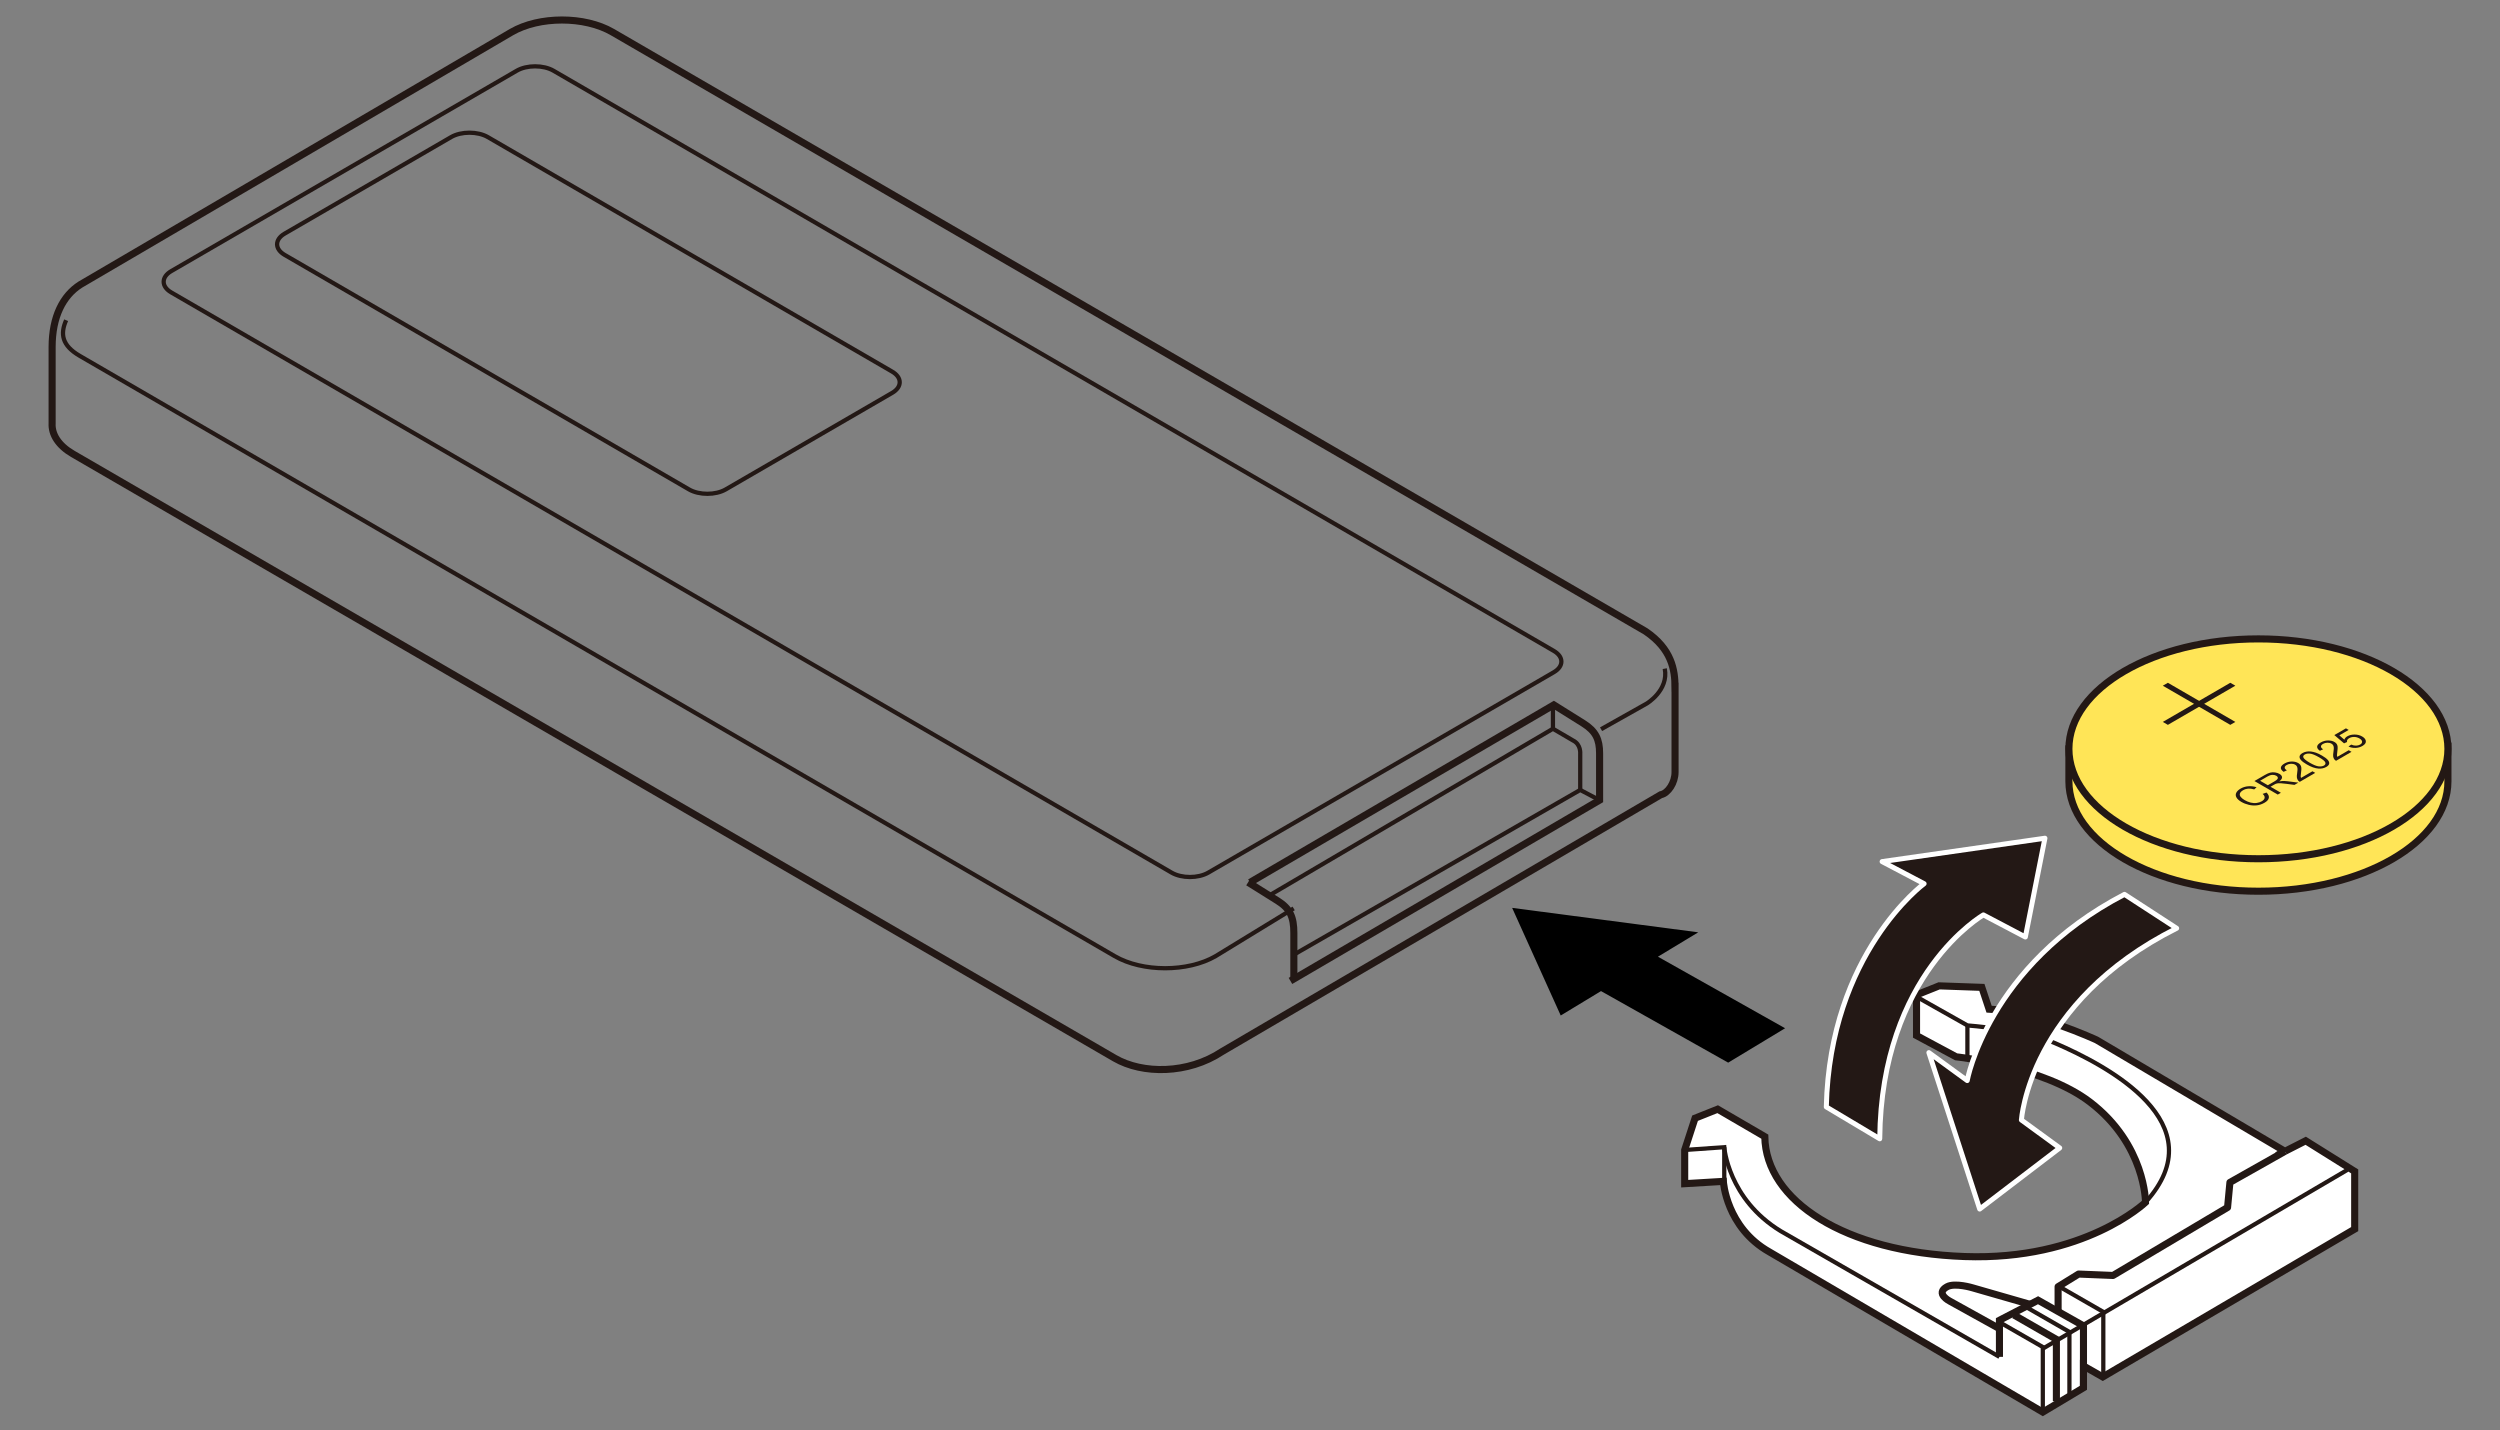 <?xml version="1.0" encoding="UTF-8"?>
<svg id="_レイヤー_1" data-name="レイヤー_1" xmlns="http://www.w3.org/2000/svg" version="1.1" viewBox="0 0 250 143.019">
  <rect x="0" y="0" width="250" height="143.019" fill="#808080" stroke="none"/>
  <!-- Generator: Adobe Illustrator 29.0.1, SVG Export Plug-In . SVG Version: 2.1.0 Build 192)  -->
  <polygon points="160.101 99.109 156.072 101.55 151.214 90.788 169.824 93.232 165.793 95.67 178.51 102.825 172.818 106.264 160.101 99.109"/>
  <g>
    <g>
      <path d="M167.502,68.736c0-1.762-.338-3.83-2.938-5.6L61.235,3.206c-2.771-1.608-7.307-1.607-10.079,0L8.036,28.457c-1.756,1.115-2.824,3.232-2.824,6.242v7.628c-.065,1.106.627,2.226,2.075,3.065l104.19,60.43c2.772,1.608,7.307,1.608,10.724-.661l43.87-25.686c.741-.143,1.434-1.202,1.434-2.262v-8.478Z" fill="none" stroke="#231815" stroke-miterlimit="10" stroke-width=".709"/>
      <path d="M160.106,72.922l4.557-2.562s2.229-1.32,1.814-3.496" fill="none" stroke="#231815" stroke-miterlimit="10" stroke-width=".425"/>
      <path d="M6.613,32.022c-.595,1.365-.443,2.519,1.366,3.568l103.496,60.028c2.772,1.608,7.307,1.608,10.079,0l7.812-4.776" fill="none" stroke="#231815" stroke-miterlimit="10" stroke-width=".425"/>
      <g>
        <path d="M129.045,98.093l30.914-18.079v-4.684c0-1.369-.37-2.21-1.632-2.999l-2.945-1.842-30.387,17.753" fill="none" stroke="#231815" stroke-width=".709"/>
        <path d="M129.386,97.708v-4.39c0-1.613-.37-2.454-1.632-3.243l-2.945-1.842" fill="none" stroke="#231815" stroke-width=".709"/>
      </g>
      <polyline points="159.959 80.014 158.022 78.994 129.386 95.464" fill="none" stroke="#231815" stroke-miterlimit="10" stroke-width=".425"/>
      <path d="M158.022,78.994v-3.615s.093-.934-.715-1.329l-2.013-1.176-28.378,16.677" fill="none" stroke="#231815" stroke-miterlimit="10" stroke-width=".425"/>
      <line x1="155.294" y1="72.874" x2="155.294" y2="70.662" fill="none" stroke="#231815" stroke-miterlimit="10" stroke-width=".425"/>
    </g>
    <g>
      <path d="M155.382,67.222l-34.551,20.04c-1.01.586-2.662.586-3.672,0L17.124,29.242c-1.01-.586-1.01-1.544,0-2.13L51.675,7.072c1.01-.586,2.662-.586,3.672,0l100.034,58.02c1.01.586,1.01,1.544,0,2.13Z" fill="none" stroke="#231815" stroke-linejoin="round" stroke-width=".425"/>
      <path d="M89.214,39.289l-16.642,9.652c-1.01.586-2.662.586-3.672,0L28.467,25.491c-1.01-.586-1.01-1.544,0-2.13l16.642-9.652c1.01-.586,2.662-.586,3.672,0l40.432,23.451c1.01.586,1.01,1.544,0,2.13Z" fill="none" stroke="#231815" stroke-linejoin="round" stroke-width=".425"/>
    </g>
  </g>
  <g>
    <g>
      <g>
        <path d="M228.498,115.133l-18.846-11.141s-6.315-2.928-10.744-3.077l-.722-2.178-4.274-.151-2.259.904v4.066l3.957,2.125s8.692.943,13.381,4.52c5.577,4.257,5.56,10.033,5.56,10.033,0,0-6.125,5.849-18.093,5.421-11.968-.428-19.885-5.566-19.979-11.99l-4.711-2.746-2.263.901-1.036,3.176v3.373l3.865-.232s.281,4.625,4.615,7.06l27.331,16.014,4.065-2.433v-2.186l1.928,1.102,25.196-14.783v-5.772l-4.899-3.064-2.074,1.057Z" fill="#fff" stroke="#231815" stroke-width=".709"/>
        <polyline points="199.945 135.687 199.945 132.026 203.805 130.022 208.347 132.581 208.347 138.778" fill="none" stroke="#231815" stroke-width=".709"/>
        <polyline points="228.498 115.133 222.993 118.24 222.755 120.745 211.301 127.546 207.861 127.405 205.81 128.669 205.81 131.126" fill="none" stroke="#231815" stroke-linejoin="round" stroke-width=".709"/>
        <polyline points="200.038 132.267 204.281 134.704 204.281 140.886" fill="none" stroke="#231815" stroke-width=".425"/>
        <polyline points="201.4 131.503 205.639 133.939 205.639 140.122" fill="none" stroke="#231815" stroke-width=".709"/>
        <polyline points="202.703 130.757 206.942 133.193 206.942 139.376" fill="none" stroke="#231815" stroke-width=".425"/>
        <polyline points="206.092 128.754 210.331 131.19 210.331 137.373" fill="none" stroke="#231815" stroke-width=".425"/>
        <line x1="204.329" y1="134.835" x2="234.748" y2="116.979" fill="none" stroke="#231815" stroke-width=".425"/>
        <path d="M168.61,114.988l3.816-.27s.377,5.189,5.656,8.4l21.863,12.569" fill="none" stroke="#231815" stroke-width=".425"/>
        <line x1="172.426" y1="114.718" x2="172.426" y2="118.133" fill="none" stroke="#231815" stroke-width=".425"/>
        <path d="M191.746,99.728l4.995,2.814s5.581.401,8.766,1.774c5.179,2.239,16.206,7.992,9.044,15.917" fill="none" stroke="#231815" stroke-width=".425"/>
        <line x1="196.741" y1="102.542" x2="196.741" y2="105.716" fill="none" stroke="#231815" stroke-width=".425"/>
      </g>
      <path d="M199.756,132.763l-4.78-2.65s-1.498-.764-.279-1.434c.797-.438,2.582.11,2.582.11l5.727,1.648" fill="none" stroke="#231815" stroke-linejoin="round" stroke-width=".709"/>
    </g>
    <g>
      <g>
        <path d="M244.793,74.263v3.866c0,6.073-8.486,10.993-18.951,10.993s-18.952-4.92-18.952-10.993v-3.595" fill="#ffe557" stroke="#231815" stroke-width=".709"/>
        <path d="M244.793,74.884c0,6.07-8.486,10.991-18.951,10.991s-18.952-4.92-18.952-10.991,8.485-10.995,18.952-10.995,18.951,4.924,18.951,10.995Z" fill="#ffe557" stroke="#231815" stroke-width=".709"/>
      </g>
      <g>
        <polygon points="223.535 68.57 216.788 72.486 216.281 72.192 223.029 68.278 223.535 68.57" fill="#231815"/>
        <polygon points="216.788 68.278 223.535 72.192 223.029 72.486 216.281 68.572 216.788 68.278" fill="#231815"/>
      </g>
      <g>
        <path d="M226.265,79.387l.387-.134c.189.185.266.365.231.54-.035.175-.174.333-.418.474-.252.146-.508.235-.768.267-.26.032-.529.016-.806-.049s-.527-.162-.75-.292c-.243-.141-.409-.291-.497-.45-.088-.159-.093-.315-.016-.469.078-.154.219-.291.425-.41.234-.135.49-.215.768-.238.278-.023.557.009.835.098l-.233.218c-.224-.067-.427-.093-.607-.079-.181.015-.349.067-.505.158-.18.104-.286.216-.321.336-.034.12-.004.236.092.348.096.113.221.213.375.303.199.115.401.199.607.251.206.052.407.064.602.036.196-.028.364-.084.507-.166.173-.1.27-.214.29-.342.02-.127-.047-.261-.201-.399Z" fill="#231815"/>
        <path d="M227.778,79.459l-2.336-1.355,1.036-.601c.208-.121.387-.2.538-.239.15-.038.311-.046.482-.022.171.024.321.073.449.148.166.096.252.208.258.336.006.128-.087.266-.28.414.121-.025.222-.038.303-.041.173-.004.362.006.567.031l1.042.133-.389.225-.795-.102c-.23-.029-.412-.048-.545-.057-.133-.009-.237-.009-.313,0-.076.009-.144.025-.203.046-.042.016-.104.047-.183.093l-.358.208,1.037.602-.309.179ZM226.782,78.523l.665-.385c.141-.082.237-.155.288-.218.05-.063.064-.125.042-.187-.023-.061-.072-.114-.147-.158-.11-.064-.241-.093-.393-.088-.151.005-.314.058-.487.159l-.739.429.773.448Z" fill="#231815"/>
        <path d="M231.246,77.128l.276.16-1.544.896c-.071-.039-.126-.084-.166-.135-.066-.084-.106-.18-.122-.29-.015-.109-.008-.25.022-.423.046-.268.052-.463.02-.585-.032-.122-.103-.215-.211-.278-.114-.066-.25-.098-.41-.096s-.304.041-.435.117c-.138.08-.207.168-.207.264s.073.187.218.273l-.325.153c-.2-.139-.291-.28-.275-.424.017-.143.136-.279.358-.408.224-.13.464-.197.719-.201.255-.004.474.048.658.154.093.054.166.119.218.193.052.075.084.167.095.276.011.109,0,.274-.031.495-.028.184-.04.304-.038.363.003.058.014.112.034.16l1.146-.665Z" fill="#231815"/>
        <path d="M230.677,76.442c-.276-.16-.47-.306-.582-.436-.112-.131-.157-.255-.136-.373.021-.118.116-.226.286-.325.125-.073.261-.122.406-.147.145-.026.296-.029.453-.009.157.019.321.059.492.117.171.059.373.155.605.29.274.159.467.304.579.434.112.13.158.255.138.373-.02.118-.116.227-.287.326-.225.131-.483.186-.773.167-.348-.023-.742-.162-1.181-.417ZM230.971,76.271c.384.222.684.344.9.366s.391-.006.523-.082c.132-.076.179-.178.141-.304s-.248-.3-.63-.522c-.385-.223-.685-.345-.901-.366-.216-.021-.391.007-.525.085-.132.076-.181.17-.148.28.044.14.257.321.641.543Z" fill="#231815"/>
        <path d="M234.875,75.023l.276.16-1.544.896c-.071-.039-.126-.084-.166-.135-.066-.084-.106-.18-.122-.29-.015-.109-.008-.25.021-.423.046-.268.052-.463.02-.586s-.103-.215-.211-.278c-.114-.066-.25-.098-.41-.096-.159.002-.304.041-.435.117-.138.08-.207.168-.207.264s.073.187.218.273l-.325.153c-.2-.139-.291-.281-.275-.424.016-.143.136-.279.358-.408.224-.13.464-.197.719-.201.255-.004.474.048.658.154.093.054.166.119.218.193.052.075.084.167.095.276.011.109,0,.274-.031.495-.028.184-.04.305-.037.363.003.058.014.112.034.16l1.146-.664Z" fill="#231815"/>
        <path d="M234.847,74.65l.276-.189c.169.072.331.106.486.102.155-.004.29-.04.405-.106.138-.08.203-.178.194-.294-.009-.116-.099-.224-.271-.323-.163-.095-.339-.143-.525-.145-.186-.002-.354.041-.503.127-.092.053-.155.114-.187.181-.032.067-.036.133-.012.196l-.304.136-.974-.827,1.162-.674.274.159-.932.541.502.437c.042-.138.141-.252.295-.341.204-.118.447-.177.728-.176.281,0,.533.065.755.194.211.123.332.264.363.425.039.197-.071.37-.33.52-.212.123-.445.189-.699.198s-.488-.038-.704-.141Z" fill="#231815"/>
      </g>
    </g>
    <path d="M217.665,92.827c-14.768,7.407-15.525,19.173-15.525,19.173l3.832,2.794-8.003,6.111-5.08-15.643,3.833,2.794s2.068-11.518,15.727-18.619l5.216,3.391Z" fill="#231815" stroke="#fff" stroke-linejoin="round" stroke-width=".5"/>
    <path d="M187.974,113.879c.138-16.521,10.365-22.387,10.365-22.387l4.197,2.208,1.957-9.877-16.28,2.337,4.197,2.209s-9.427,6.933-9.779,22.324l5.343,3.187Z" fill="#231815" stroke="#fff" stroke-linejoin="round" stroke-width=".5"/>
  </g>
</svg>